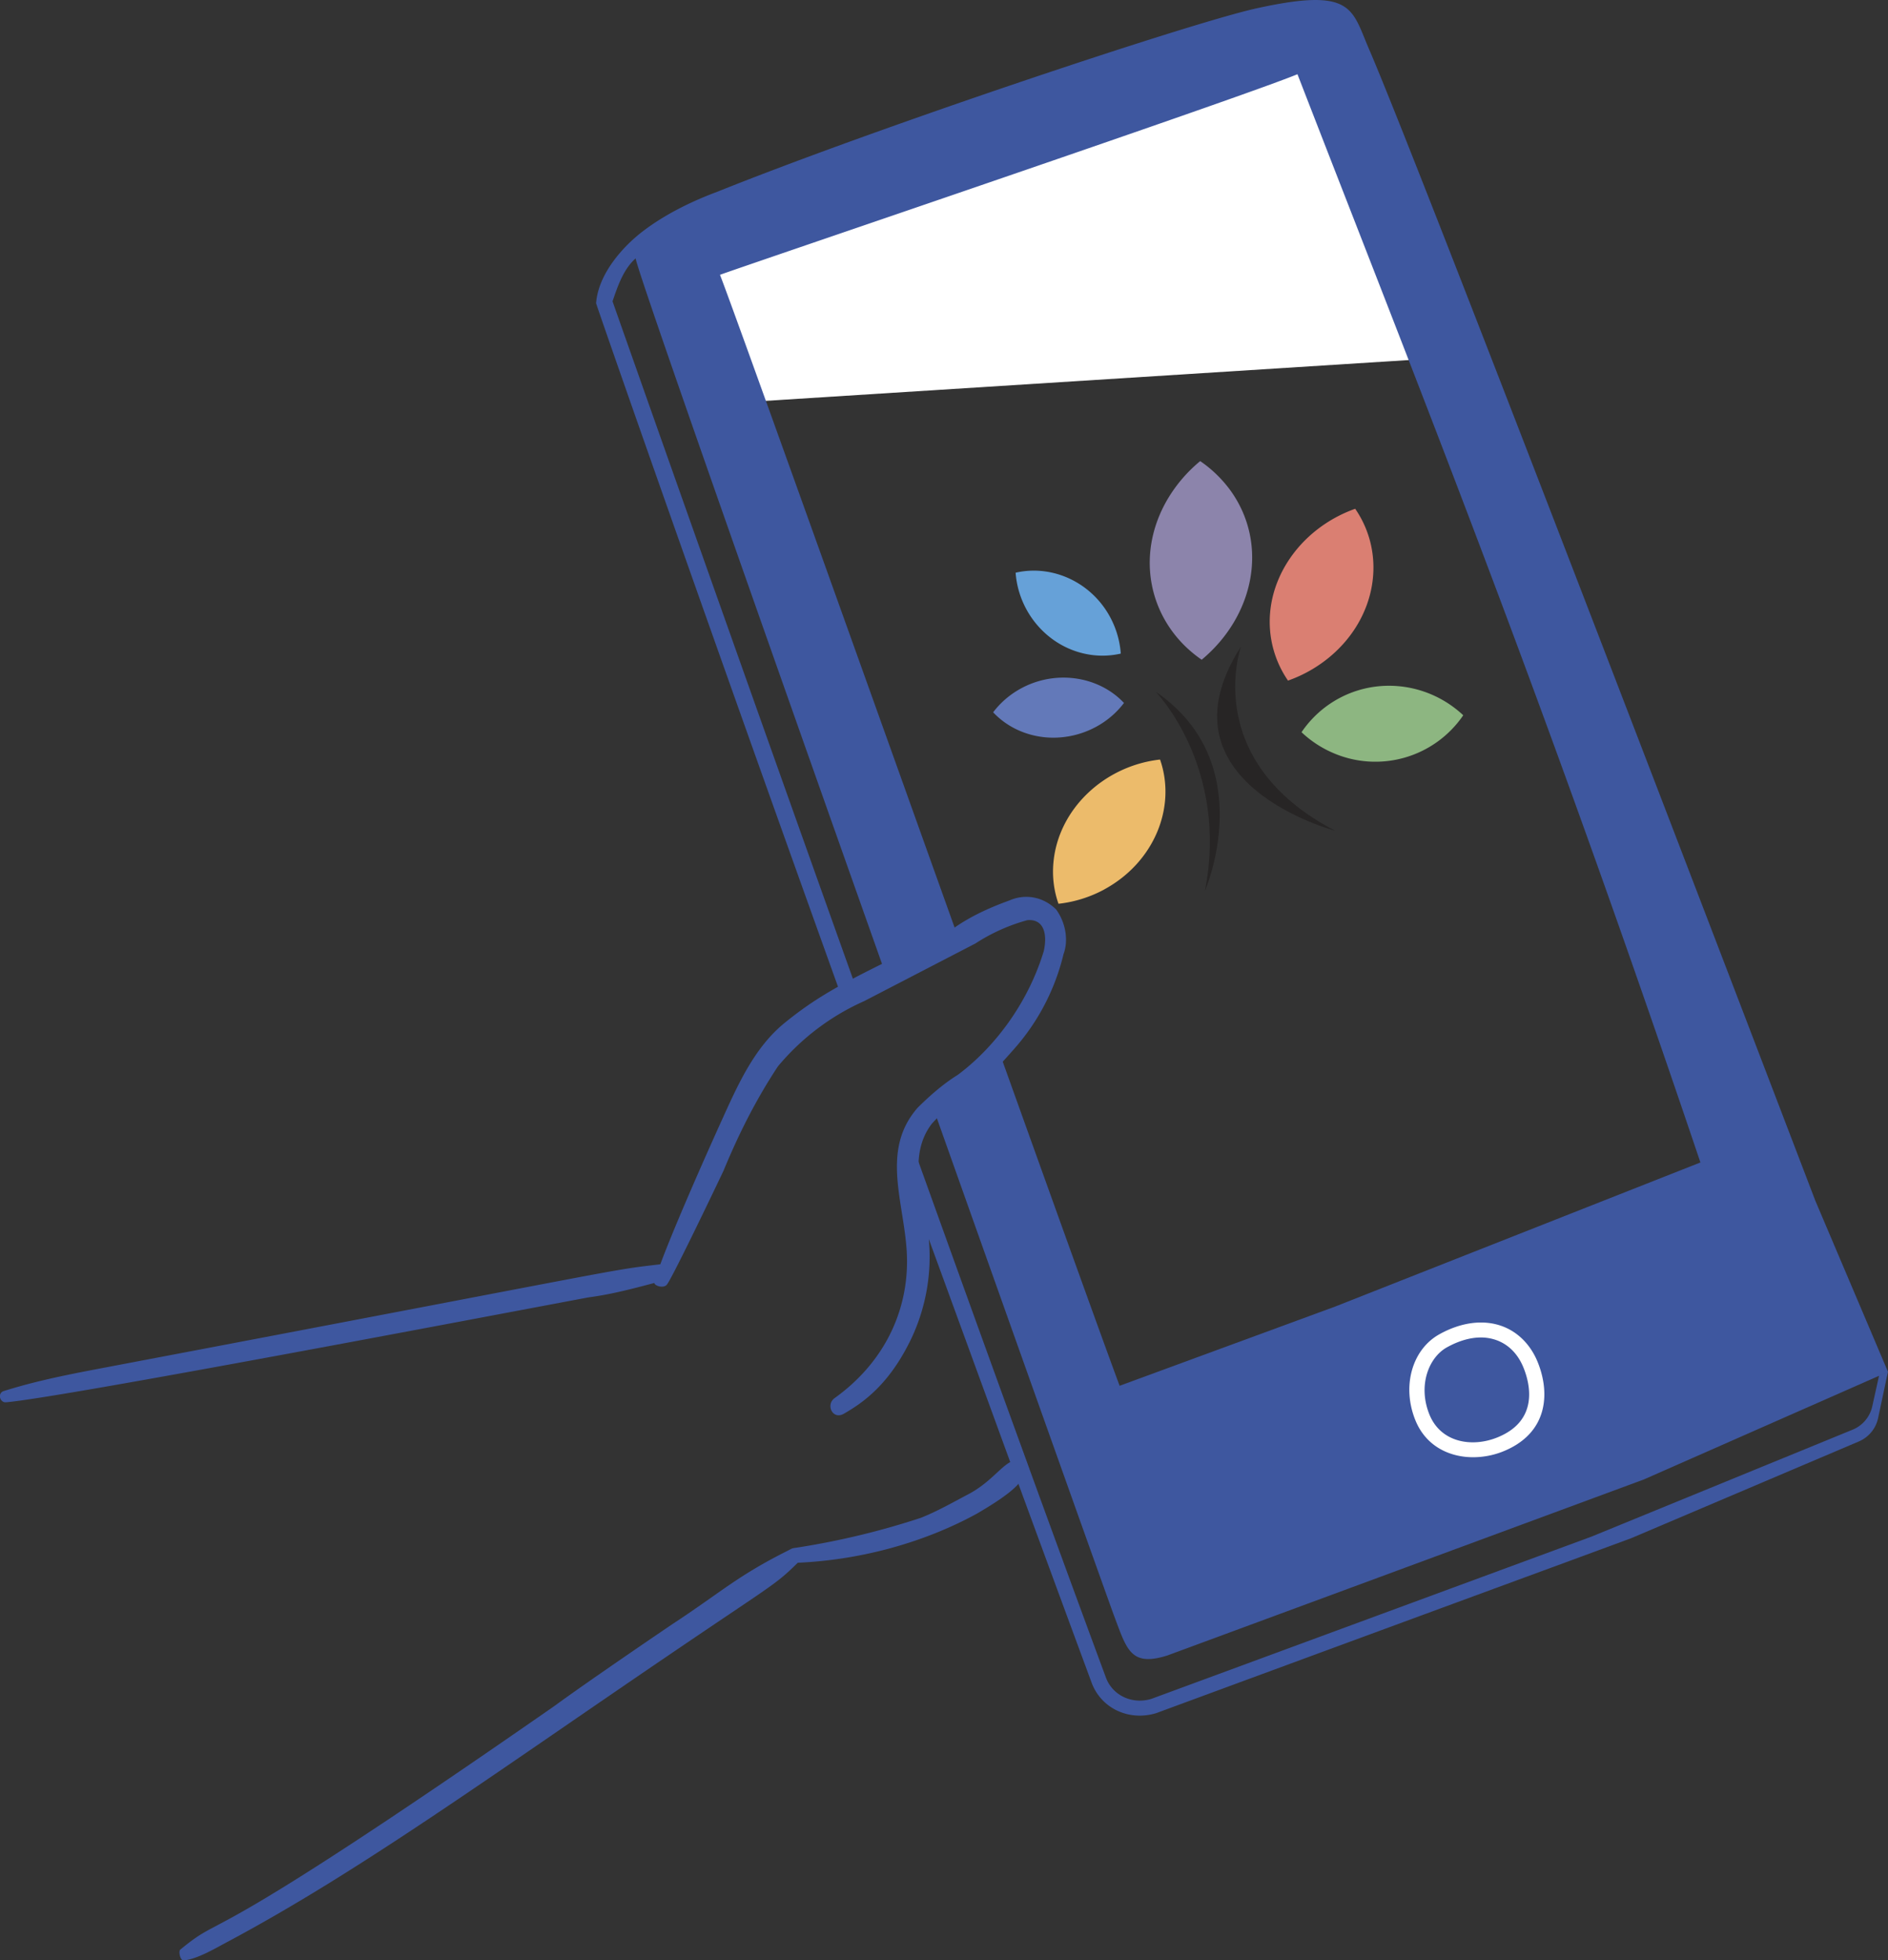 <svg xmlns="http://www.w3.org/2000/svg" width="131" height="136" fill="none"><rect width="100%" height="100%" fill="#333333" stroke="none"/><g clip-path="url(#a)"><path fill="#fff" d="M90.017 1.455 47.936 17.09 50.13 28l51.595-3.273-11.71-23.272Z"/><path fill="#3E579F" fill-rule="evenodd" d="M128.972 100.005a2.28 2.28 0 0 0 1.341-1.62l.681-3.206-.617.272-.47 2.123a2.28 2.28 0 0 1-1.368 1.615l-18.122 7.42-30.526 11.252c-1.315.403-2.666-.219-3.142-1.437-3.933-10.625-8.744-23.912-13.501-37.167a5.6 5.6 0 0 0-.222 1.224 5911 5911 0 0 0 7.688 21.098 8 8 0 0 1-.385.455q2.708 7.382 5.433 14.756c.681 1.751 2.593 2.635 4.467 2.06a32803 32803 0 0 1 29.369-10.813l.027-.011 3.548-1.307zm-3.015-16.706S98.689 11.922 94.987 3.4q-.156-.369-.305-.738C93.742.357 93.287-.762 87.199.576c-4.557.999-26.27 8.246-37.427 12.727-1.816.675-3.68 1.595-5.212 2.776-1.225.942-3.036 2.834-3.2 4.957-.005.068 7.071 20.393 17.135 48.392q.517-.283 1.04-.528c-9.076-25.39-17.034-47.994-17.034-47.994l.048-.142c.332-.962.728-2.112 1.557-2.839.01.607 8.877 25.767 17.441 49.93l5.011-2.604-3.553-9.925-.016-.047-.026-.073c-6.258-17.48-12.235-34.175-13.006-36.14.623-.226 3.754-1.298 8.02-2.757 10.89-3.723 29.176-9.977 32.048-11.159 1.199 3.09 2.392 6.155 3.596 9.24 7.308 18.745 14.838 38.044 24.364 66.258L92.65 90.641l-14.965 5.5c-1.22-3.289-4.478-12.35-8.353-23.163a19 19 0 0 1-2.561 2.431 10.5 10.5 0 0 0-1.991 1.532c6.616 18.635 12.308 34.604 12.514 35.137l.175.471c.76 2.034 1.14 3.059 3.532 2.301.021-.006 19.31-7.127 33.071-12.215L131 95.174" clip-rule="evenodd"/><path fill="#8DB681" d="M101.527 49.622c-2.617-2.457-6.652-2.773-9.58-.557a7.4 7.4 0 0 0-1.64 1.733 7.5 7.5 0 0 0 2.1 1.4 7.38 7.38 0 0 0 9.123-2.577h-.003Z"/><path fill="#ECBB6B" d="M76.614 61.708c3.469-1.877 5.029-5.709 3.877-9.013-3.868.431-7.078 3.442-7.4 7.171-.088 1 .044 1.957.353 2.835a8.7 8.7 0 0 0 3.174-.992z"/><path fill="#66A1D8" d="M70.469 39.729c.207 2.846 2.353 5.288 5.214 5.7.719.105 1.42.066 2.084-.085a6.3 6.3 0 0 0-.422-1.847c-1.123-2.849-4.08-4.403-6.875-3.765z"/><path fill="#6379B9" d="M70.628 50.646c2.579 1.18 5.696.328 7.36-1.878-1.832-1.945-4.983-2.353-7.445-.833a6 6 0 0 0-1.633 1.482c.47.498 1.043.921 1.718 1.229"/><path fill="#8C84AB" d="M83.38 45.77c3.657-3.048 4.63-7.979 2.059-11.655a8.6 8.6 0 0 0-2.163-2.125 10.1 10.1 0 0 0-2.262 2.64c-2.347 4-1.247 8.653 2.365 11.14Z"/><path fill="#DA7F72" d="M92.226 45.606c3.311-2.734 3.996-7.127 1.805-10.309-3.968 1.413-6.512 5.246-5.816 9.123a7.2 7.2 0 0 0 1.154 2.798 9.4 9.4 0 0 0 2.854-1.61z" style="mix-blend-mode:multiply"/><path fill="#272525" d="M83.603 61.81c1.692-8.583-3.415-13.822-3.415-13.822 7.291 4.994 3.415 13.823 3.415 13.823Z"/><path fill="#272525" d="M92.64 57.635c-9.368-4.882-6.532-12.78-6.532-12.78-6.08 9.47 6.532 12.78 6.532 12.78"/><path fill="#3E579F" d="M67.583 75.535c1.077-.832 1.927-1.794 2.746-2.72a15.3 15.3 0 0 0 3.464-6.619c.353-.941.158-2.18-.513-3.1-.887-.879-2.133-1.114-3.247-.623-1.552.56-2.767 1.161-3.813 1.888-6.547 3.33-8.712 4.115-11.764 6.593-2.15 1.741-3.295 4.387-4.44 6.907-1.141 2.52-3.217 7.21-4.199 9.851-3.818.455-.765 0-38.472 7.153C5 95.31 2.576 95.77.21 96.523c-.401.199-.19.795.2.763 3.676-.293 33.489-5.981 40.422-7.278 1.563-.204 3.025-.591 4.567-.999.032.199.607.382.855.136.349-.36 3.897-7.812 3.945-7.916 1.135-2.75 2.334-5.056 3.77-7.237a16.5 16.5 0 0 1 5.993-4.538l7.72-4a12.8 12.8 0 0 1 3.601-1.616c1.188-.1 1.39 1.03 1.14 2.144-1.113 3.68-3.479 6.74-5.977 8.596-.85.523-1.774 1.28-2.761 2.259-2.746 3.105-.75 6.964-.75 10.666S61.21 94.635 57.904 97c-.628.465-.127 1.526.644 1.082 1.368-.784 3.174-2.055 4.69-5.229a13.3 13.3 0 0 0 1.208-6.891l5.65 15.472c-.718.387-1.457 1.474-2.93 2.243-1.056.554-2.123 1.171-3.29 1.631a54 54 0 0 1-8.348 2.024c-.681.11-.428.026-.914.272-3.427 1.72-4.583 2.849-7.846 4.998-.46.304-5.94 4.026-8.296 5.752C13.047 136.031 15.9 132.46 12.51 135.258c-.138.115-.01.747.222.747.924-.073 2.122-.789 3.094-1.307 9.119-4.873 18.09-11.383 30.536-19.843 7.356-4.999 7.398-4.868 8.992-6.437 4.616-.204 8.993-1.516 12.452-3.419.76-.45 2.745-1.611 3.1-2.416a.527.527 0 0 0 .49-.701c-2.571-7-5.127-14.013-7.667-21.03.016-1.025.254-2.002.914-2.876.718-.81 1.674-1.61 2.94-2.441"/><path fill="#fff" d="M102.217 101.098c-1.653 0-3.28-.769-4.008-2.562-.956-2.348-.238-4.915 1.668-5.971 1.484-.826 3.01-1.03 4.293-.58 1.136.397 2.039 1.301 2.535 2.54.871 2.176.686 4.936-2.439 6.181a5.6 5.6 0 0 1-2.049.392m.533-8.308c-.739 0-1.537.23-2.355.684-1.246.69-2.038 2.63-1.21 4.67.798 1.95 2.958 2.28 4.684 1.59 2.947-1.172 2.276-3.765 1.849-4.827-.386-.967-1.046-1.636-1.907-1.94a3.2 3.2 0 0 0-1.066-.177z"/></g><defs><clipPath id="a"><path fill="#fff" d="M0 0h131v136H0z"/></clipPath></defs></svg>